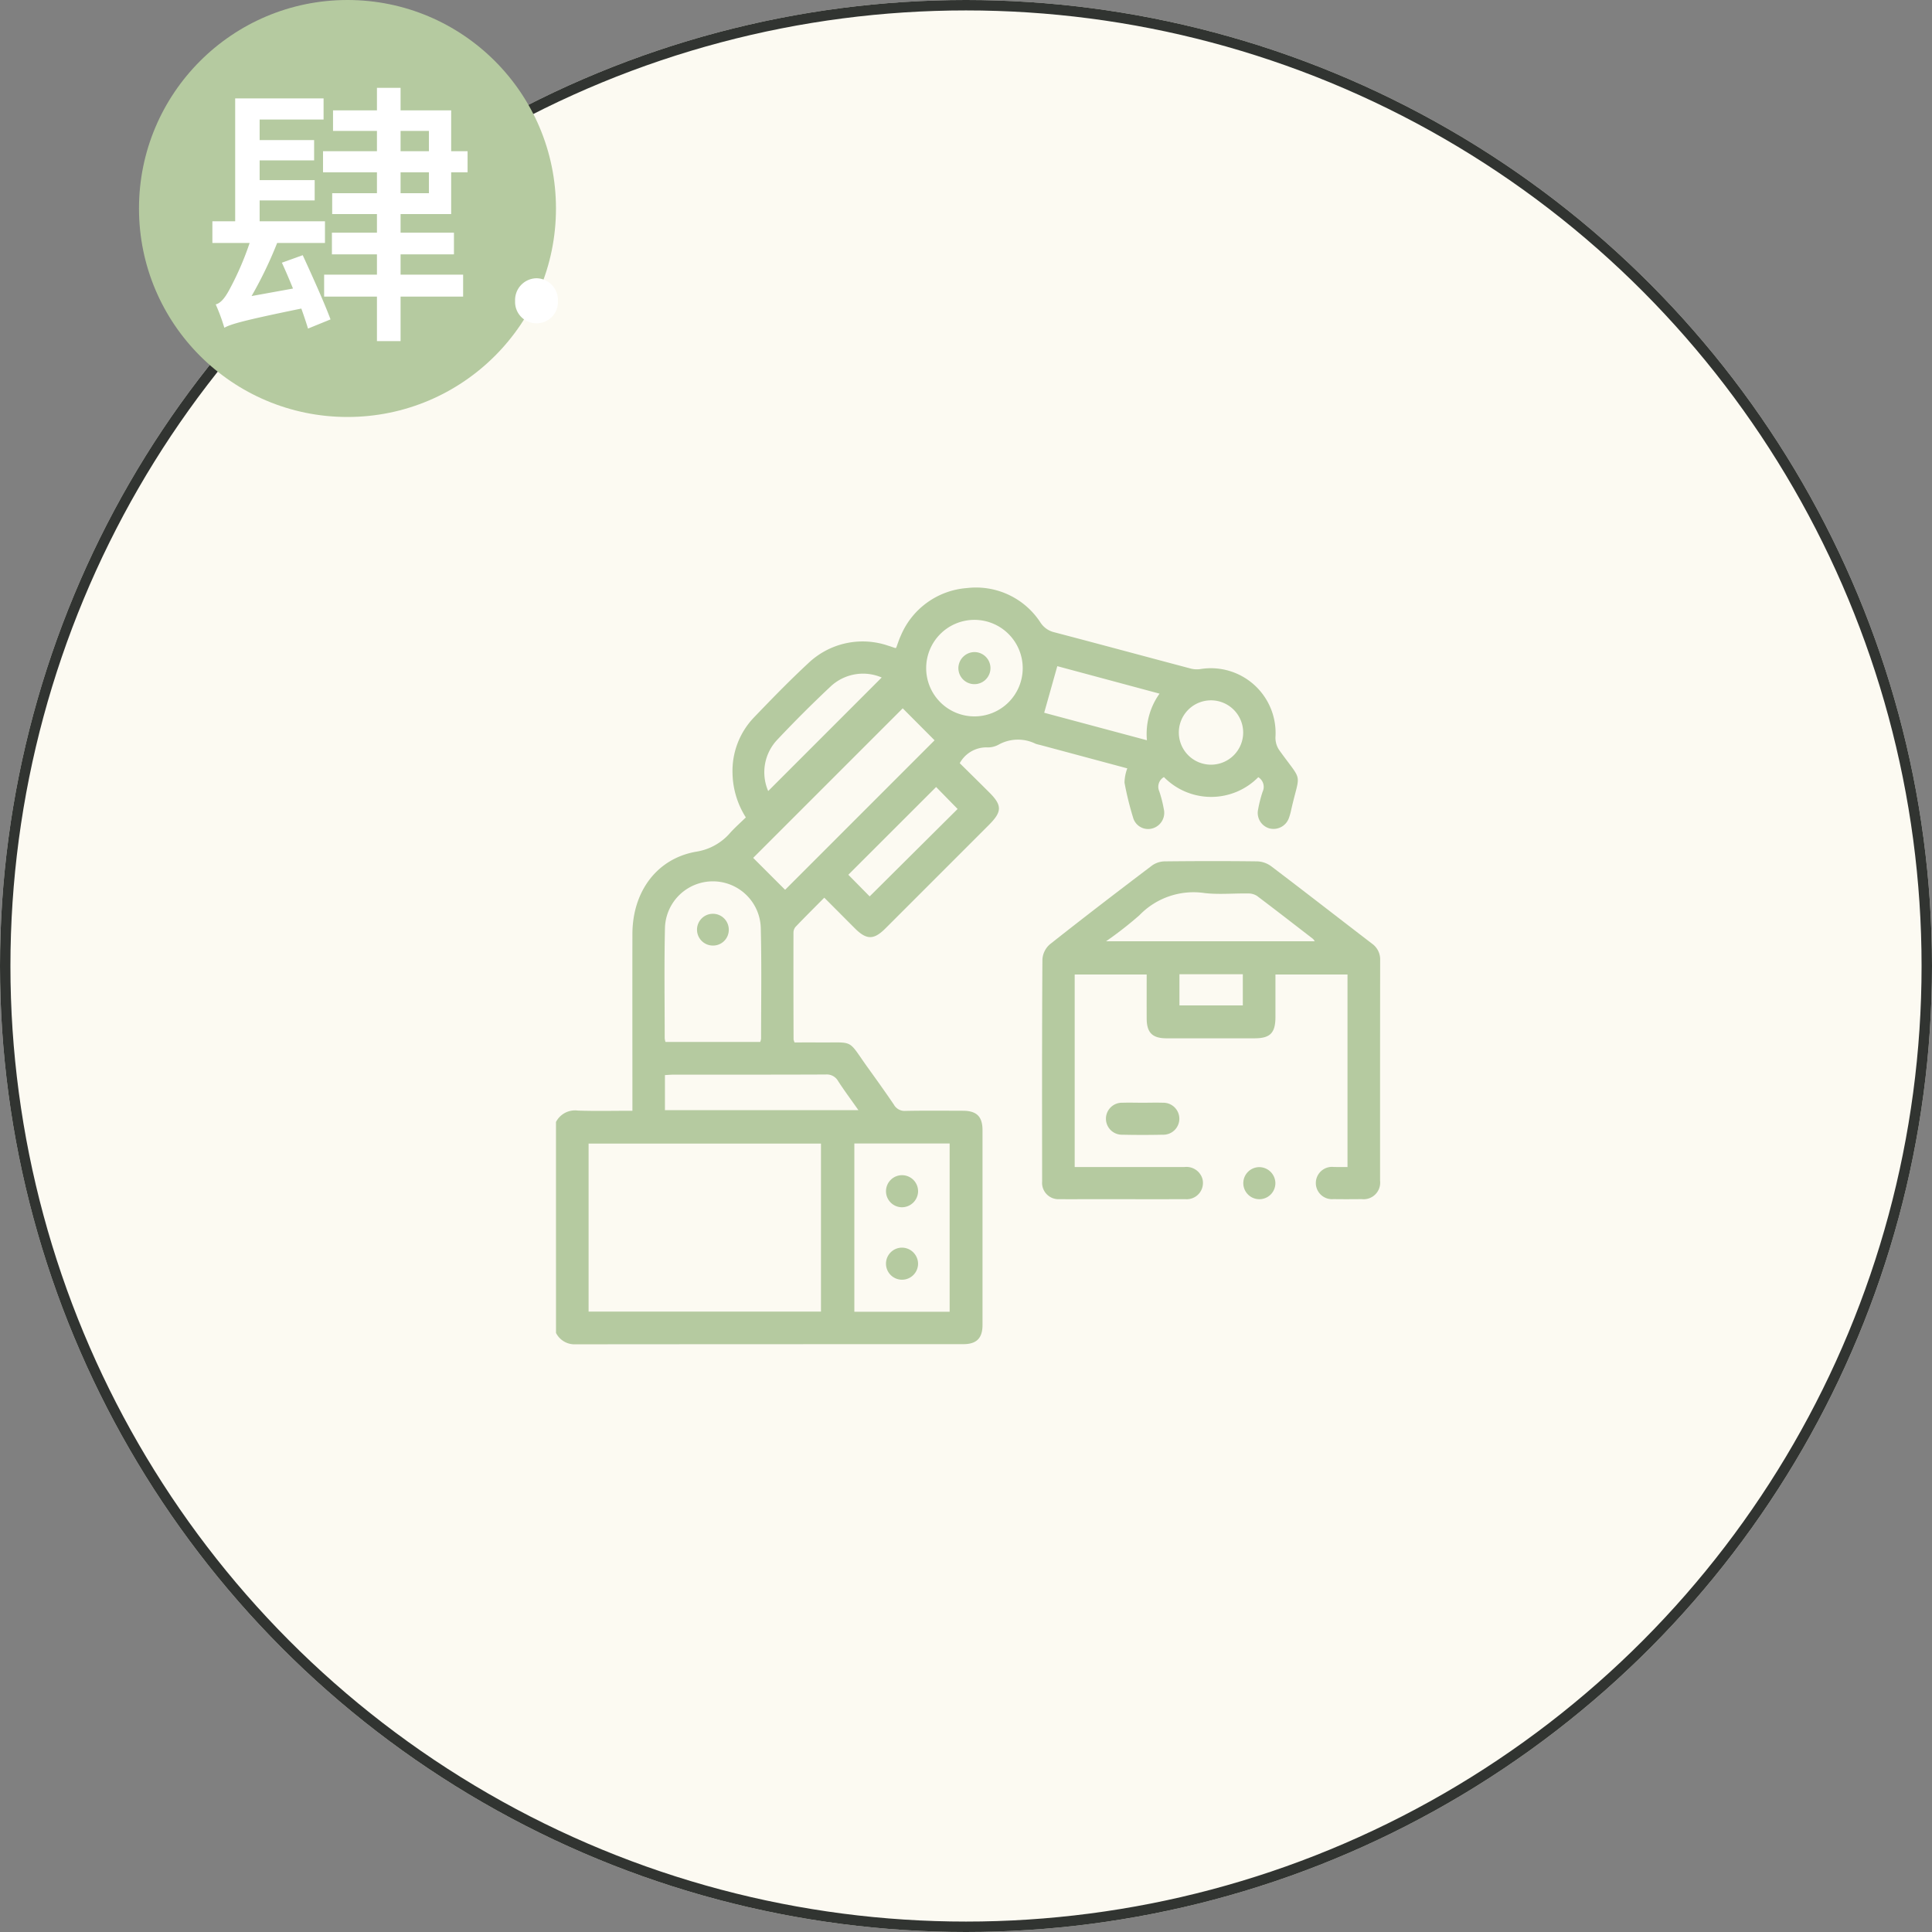 <svg xmlns="http://www.w3.org/2000/svg" width="139" height="139" viewBox="0 0 139 139"><rect x="0" y="0" width="139" height="139" fill="#808080" stroke="none"/><g id="Group_7699" data-name="Group 7699" transform="translate(-1156 -3772)"><g id="Ellipse_13" data-name="Ellipse 13" transform="translate(1156 3772)" fill="#fcfaf2" stroke="#313431" stroke-width="0.75"><circle cx="69.5" cy="69.5" r="69.5" stroke="none"></circle><circle cx="69.5" cy="69.5" r="69.125" fill="none"></circle></g><circle id="Ellipse_14" data-name="Ellipse 14" cx="15" cy="15" r="15" transform="translate(1166 3772)" fill="#b5caa0"></circle><path id="Path_16464" data-name="Path 16464" d="M-7.72-4.1c.26.56.54,1.22.8,1.86L-9.9-1.7A29.37,29.37,0,0,0-8.06-5.52h3.44V-7.08h-4.7v-1.5h3.96v-1.46H-9.32v-1.42H-5.4v-1.46H-9.32V-14.4h4.6v-1.52h-6.36v8.84h-1.64v1.56h2.68a21.324,21.324,0,0,1-1.5,3.44c-.3.54-.6.9-.94.98A13.683,13.683,0,0,1-11.86.58C-11.42.34-10.72.1-6.32-.8q.3.84.48,1.44l1.62-.66c-.42-1.14-1.3-3.1-2-4.62ZM.82-10.6H2.86v1.5H.82Zm0-2.98H2.86v1.46H.82ZM4.46-7.6v-3H5.64v-1.52H4.46v-2.94H.82v-1.62H-.88v1.62H-4.04v1.48H-.88v1.46H-4.76v1.52H-.88v1.5H-4.1v1.5H-.88v1.34H-4.12V-4.7H-.88v1.46h-3.8v1.58h3.8v3.2H.82v-3.2h4.5V-3.24H.82V-4.7H4.66V-6.26H.82V-7.6ZM10.6.26a1.531,1.531,0,0,0,1.54-1.6A1.565,1.565,0,0,0,10.6-2.98,1.565,1.565,0,0,0,9.06-1.34,1.531,1.531,0,0,0,10.6.26Z" transform="translate(1184 3795)" fill="#fff"></path><g id="faakk6" transform="translate(1196 3814.285)"><g id="Group_58" data-name="Group 58"><path id="Path_119" data-name="Path 119" d="M3057.088,376.774a1.54,1.54,0,0,1,1.575-.823c1.287.043,2.576.012,3.925.012v-.741c0-3.995-.008-7.99,0-11.985.009-3.059,1.777-5.445,4.63-5.919a4.045,4.045,0,0,0,2.447-1.4c.341-.366.715-.7,1.084-1.059a6.108,6.108,0,0,1-.958-3.153,5.561,5.561,0,0,1,1.553-4.052c1.269-1.322,2.549-2.64,3.892-3.885a5.667,5.667,0,0,1,5.76-1.262c.166.048.327.11.491.163.016.005.038-.006.077-.013.111-.293.206-.606.345-.9a5.614,5.614,0,0,1,4.753-3.4,5.527,5.527,0,0,1,5.283,2.48,1.624,1.624,0,0,0,.989.7c3.261.855,6.515,1.736,9.774,2.6a1.8,1.8,0,0,0,.734.051,4.657,4.657,0,0,1,5.41,4.9,1.583,1.583,0,0,0,.275.933c1.742,2.429,1.494,1.457.849,4.331a4.054,4.054,0,0,1-.158.555,1.174,1.174,0,0,1-1.394.743,1.157,1.157,0,0,1-.823-1.348,9.28,9.28,0,0,1,.326-1.288.815.815,0,0,0-.311-1.049,4.758,4.758,0,0,1-6.787-.009.8.8,0,0,0-.336,1.023,8.892,8.892,0,0,1,.328,1.287,1.166,1.166,0,0,1-.838,1.389,1.121,1.121,0,0,1-1.37-.771,22.654,22.654,0,0,1-.621-2.523,3.1,3.1,0,0,1,.2-1.031l-6.157-1.653c-.149-.04-.3-.067-.446-.12a2.862,2.862,0,0,0-2.646.062,1.616,1.616,0,0,1-.893.2,2.188,2.188,0,0,0-1.912,1.139c.69.681,1.4,1.378,2.1,2.078.959.952.959,1.4,0,2.363q-3.725,3.726-7.451,7.451c-.833.832-1.358.829-2.2-.016-.722-.721-1.439-1.446-2.195-2.2-.715.722-1.4,1.4-2.061,2.093a.651.651,0,0,0-.156.412q-.008,3.85.007,7.7a1.092,1.092,0,0,0,.074.21c.529,0,1.1-.005,1.667,0,2.742.029,2.067-.312,3.677,1.918.609.845,1.215,1.693,1.8,2.557a.88.88,0,0,0,.842.449c1.37-.028,2.74-.013,4.111-.01,1,0,1.423.412,1.423,1.4q0,7.006,0,14.011c0,.954-.428,1.382-1.379,1.382q-13.953,0-27.907.011a1.491,1.491,0,0,1-1.4-.82Zm19.066,13.64V378.326h-16.719v12.088Zm9.257.012V378.318h-6.856v12.107Zm-13.628-19.415a1.05,1.05,0,0,0,.062-.238c0-2.662.045-5.325-.023-7.986a3.448,3.448,0,0,0-6.893.039c-.059,2.642-.019,5.285-.018,7.928a1.418,1.418,0,0,0,.054.257Zm1.791-10.944,10.753-10.756-2.291-2.3-10.76,10.759Zm13.642-19.422a3.473,3.473,0,1,0,3.453,3.477A3.479,3.479,0,0,0,3087.216,340.645Zm-22.288,35.277h13.921c-.519-.738-1.012-1.4-1.461-2.092a.933.933,0,0,0-.893-.475c-3.646.016-7.292.009-10.938.011-.2,0-.407.02-.629.031Zm34.677-26.614a4.986,4.986,0,0,1,.907-3.354l-7.355-1.977-.944,3.352Zm-27.248,3.654,8.167-8.169a3.407,3.407,0,0,0-3.693.661q-1.96,1.841-3.805,3.8A3.4,3.4,0,0,0,3072.357,352.962Zm7.3,7.58,6.327-6.29-1.546-1.58-6.316,6.313Zm24.565-14.107a2.315,2.315,0,1,0,2.308,2.321A2.32,2.32,0,0,0,3104.226,346.435Z" transform="translate(-3057.088 -338.334)" fill="#b5caa0"></path><path id="Path_120" data-name="Path 120" d="M3380.461,529.9V516.048h-5.185q0,1.527,0,3.05c0,1.159-.374,1.54-1.512,1.541q-3.155,0-6.31,0c-1.035,0-1.438-.4-1.442-1.436s0-2.079,0-3.157h-5.179V529.9h.594q3.647,0,7.294,0a1.2,1.2,0,0,1,1.3.843,1.17,1.17,0,0,1-1.241,1.468c-2.219.01-4.438,0-6.657,0-.791,0-1.583.01-2.374,0a1.175,1.175,0,0,1-1.258-1.274c-.006-5.326-.014-10.651.02-15.977a1.572,1.572,0,0,1,.528-1.077c2.435-1.927,4.9-3.815,7.377-5.69a1.623,1.623,0,0,1,.908-.285c2.219-.024,4.438-.028,6.656,0a1.814,1.814,0,0,1,1,.358c2.428,1.841,4.833,3.714,7.251,5.568a1.387,1.387,0,0,1,.579,1.19q-.01,7.931-.006,15.861a1.192,1.192,0,0,1-1.327,1.323c-.675.008-1.351.01-2.026,0a1.162,1.162,0,1,1,.021-2.312C3379.777,529.9,3380.085,529.9,3380.461,529.9Zm-2.36-16.243a.859.859,0,0,0-.117-.166c-1.343-1.037-2.682-2.079-4.038-3.1a1.153,1.153,0,0,0-.64-.173c-1.041-.017-2.094.089-3.122-.029a5.409,5.409,0,0,0-4.693,1.594,26.466,26.466,0,0,1-2.4,1.872Zm-9.731,2.371v2.245h4.559v-2.245Z" transform="translate(-3323.513 -488.221)" fill="#b5caa0"></path><path id="Path_121" data-name="Path 121" d="M3401.055,657.625c.481,0,.962-.016,1.442,0a1.151,1.151,0,1,1,0,2.3q-1.441.033-2.883,0a1.151,1.151,0,1,1,0-2.3C3400.093,657.609,3400.574,657.625,3401.055,657.625Z" transform="translate(-3358.847 -620.572)" fill="#b5caa0"></path><path id="Path_122" data-name="Path 122" d="M3485.6,698.764a1.154,1.154,0,1,1-1.123-1.156A1.167,1.167,0,0,1,3485.6,698.764Z" transform="translate(-3433.841 -655.922)" fill="#b5caa0"></path><path id="Path_123" data-name="Path 123" d="M3262.848,704.907a1.154,1.154,0,1,1,1.178-1.1A1.167,1.167,0,0,1,3262.848,704.907Z" transform="translate(-3237.975 -660.334)" fill="#b5caa0"></path><path id="Path_124" data-name="Path 124" d="M3264.031,748.651a1.154,1.154,0,1,1-1.142-1.136A1.166,1.166,0,0,1,3264.031,748.651Z" transform="translate(-3237.98 -700.037)" fill="#b5caa0"></path><path id="Path_125" data-name="Path 125" d="M3145.654,542.805a1.143,1.143,0,1,1,1.162-1.11A1.13,1.13,0,0,1,3145.654,542.805Z" transform="translate(-3134.383 -517.061)" fill="#b5caa0"></path><path id="Path_126" data-name="Path 126" d="M3307.8,378.235a1.154,1.154,0,1,1-1.172,1.106A1.166,1.166,0,0,1,3307.8,378.235Z" transform="translate(-3277.675 -373.605)" fill="#b5caa0"></path></g></g></g></svg>